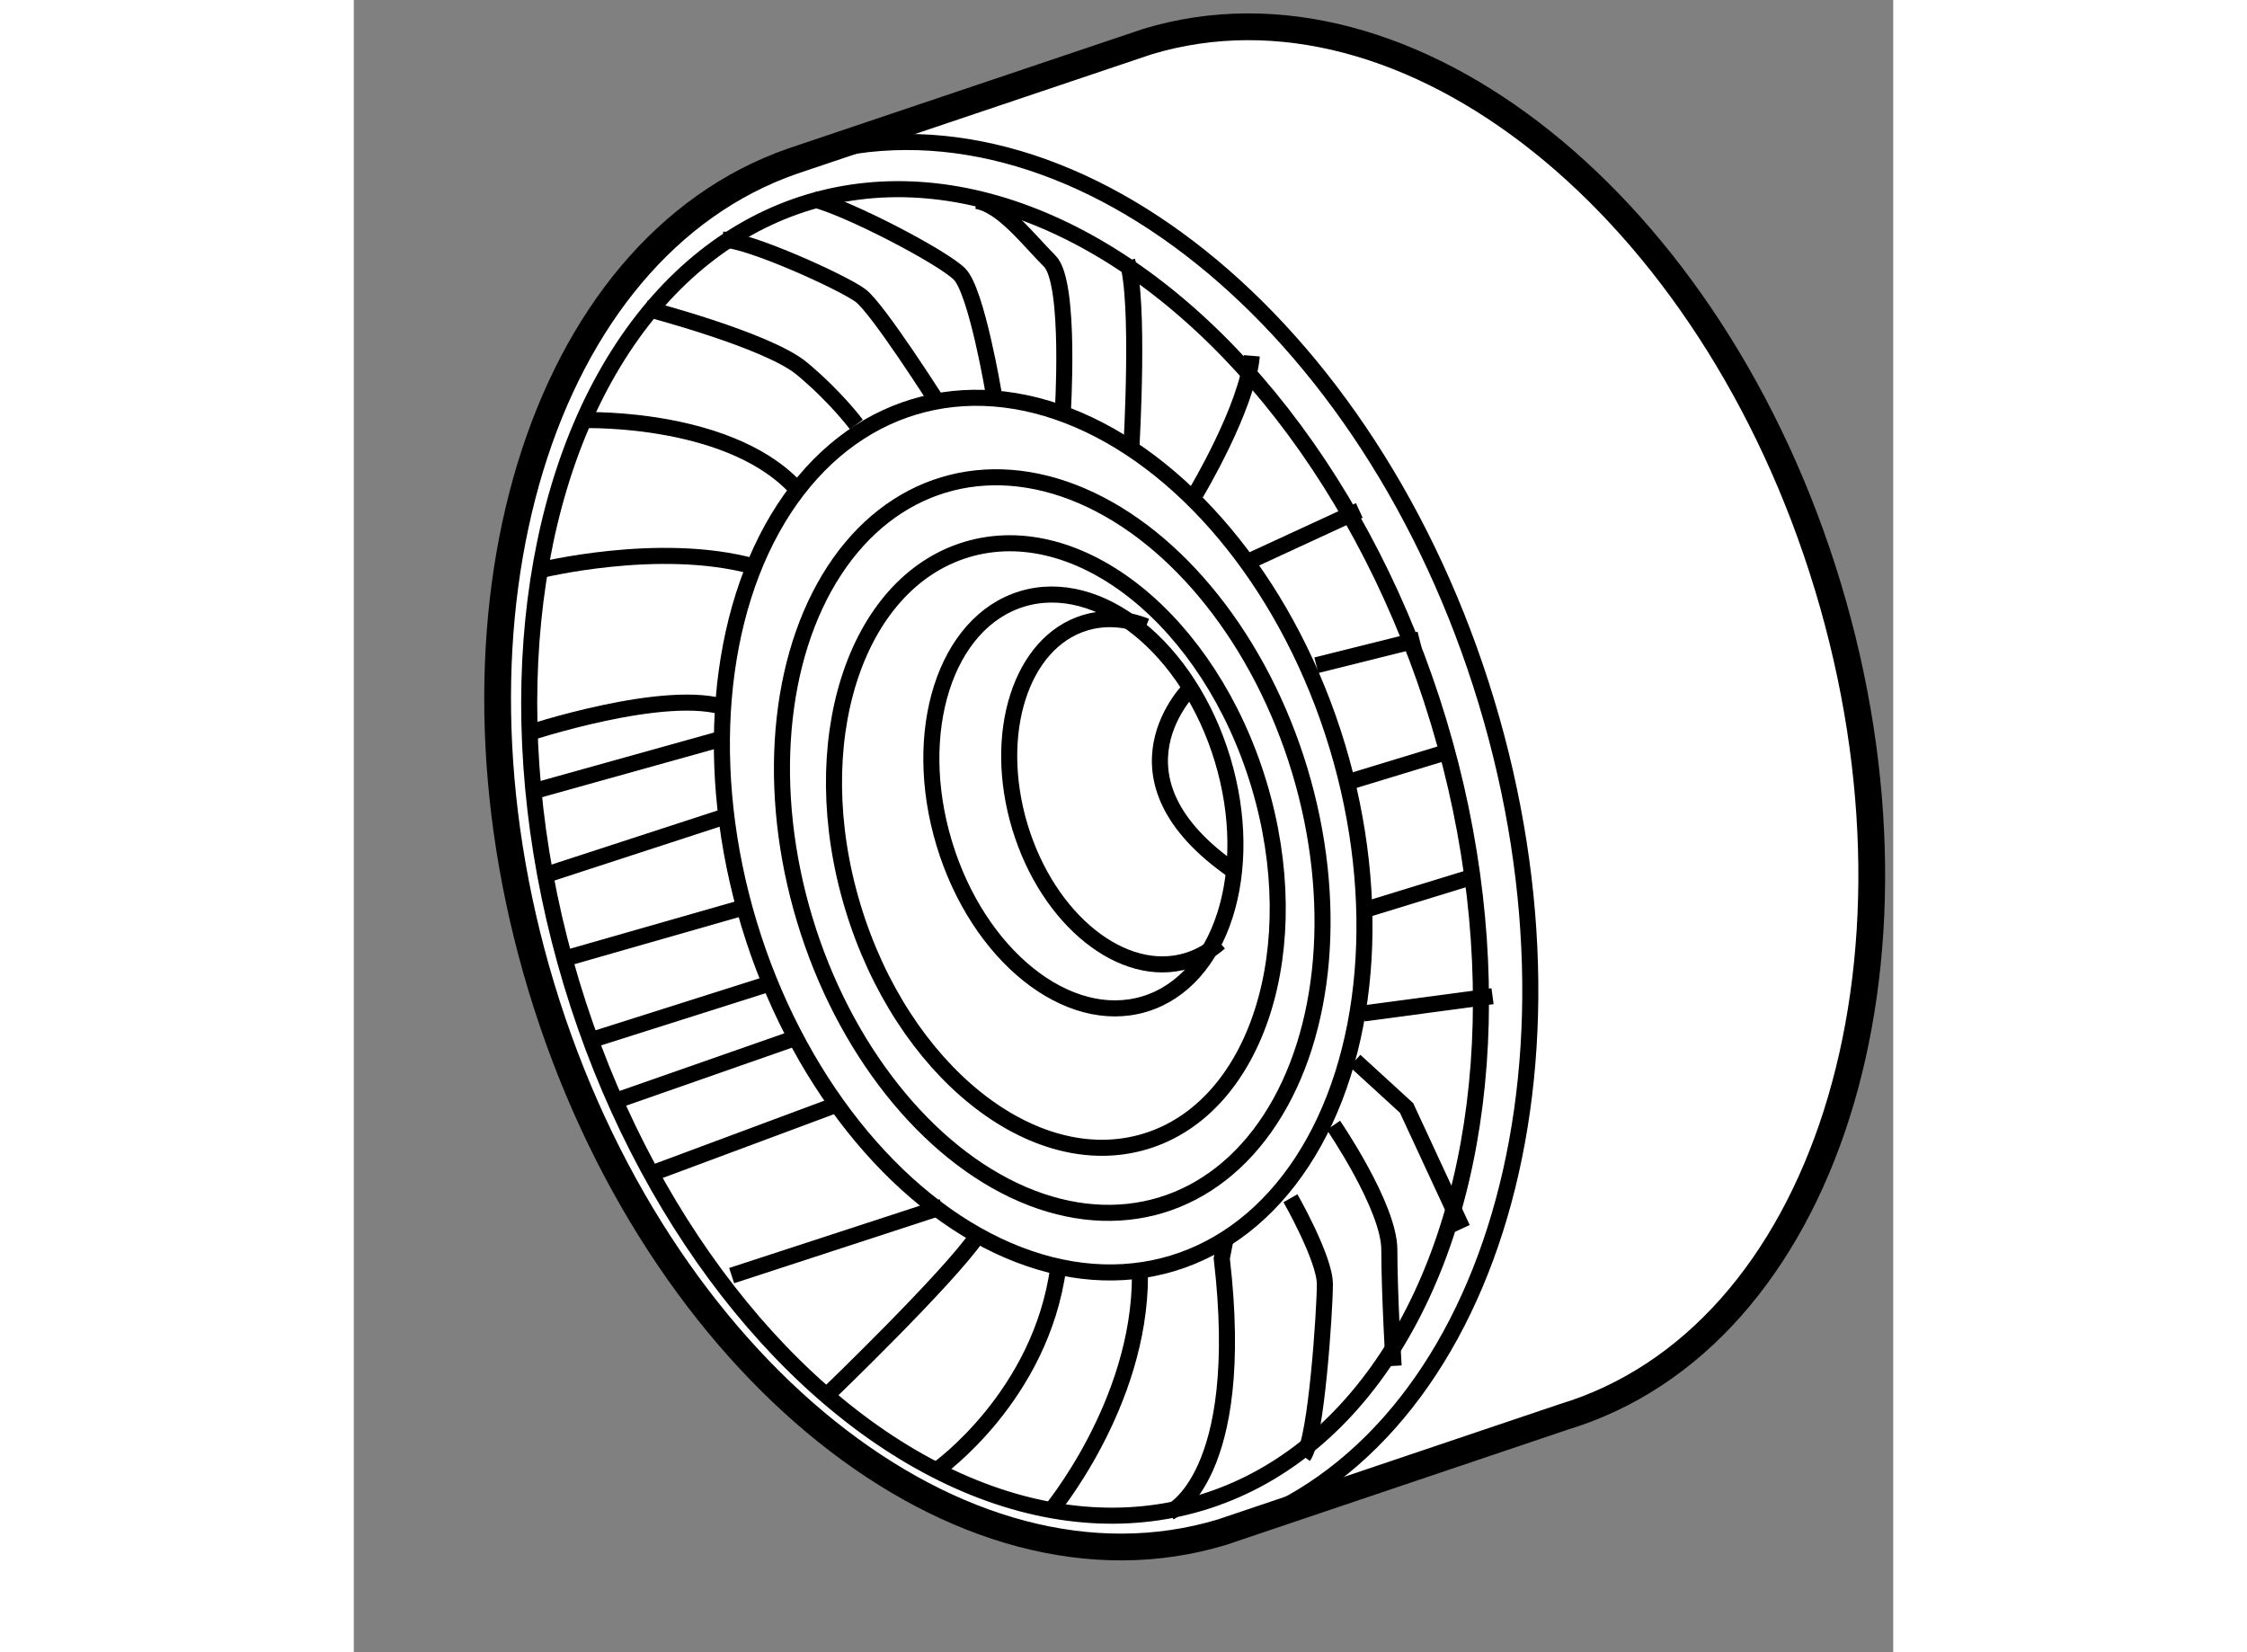 <?xml version="1.0" encoding="utf-8"?>
<!-- Generator: Adobe Illustrator 15.1.0, SVG Export Plug-In . SVG Version: 6.00 Build 0)  -->
<!DOCTYPE svg PUBLIC "-//W3C//DTD SVG 1.1//EN" "http://www.w3.org/Graphics/SVG/1.1/DTD/svg11.dtd">
<svg version="1.1" xmlns="http://www.w3.org/2000/svg" xmlns:xlink="http://www.w3.org/1999/xlink" x="0px" y="0px" width="244.8px"
	 height="180px" viewBox="160.659 129.531 28.755 30.862" enable-background="new 0 0 244.8 180" xml:space="preserve">
	
<rect x="160.659" y="129.531" width="28.755" height="30.862" fill="#808080" stroke="none"/>
	
<g><path fill="#FFFFFF" stroke="#000000" stroke-width="0.5" d="M183.254,155.999c4.873-1.474,7.086-8.42,4.939-15.515
				c-2.146-7.094-7.835-11.649-12.709-10.176l-6.633,2.234c-4.696,1.636-6.793,8.463-4.687,15.432
				c2.146,7.094,7.837,11.651,12.711,10.177L183.254,155.999z"></path><path fill="none" stroke="#000000" stroke-width="0.3" d="M168.852,132.543c0.084-0.029,0.169-0.057,0.254-0.083
				c4.875-1.473,10.564,3.083,12.709,10.178c2.147,7.094-0.065,14.04-4.938,15.514"></path><ellipse transform="matrix(0.957 -0.289 0.289 0.957 -34.685 56.279)" fill="none" stroke="#000000" stroke-width="0.3" cx="172.924" cy="145.402" rx="8.461" ry="12.691"></ellipse><ellipse transform="matrix(0.957 -0.289 0.289 0.957 -34.56 56.461)" fill="none" stroke="#000000" stroke-width="0.3" cx="173.632" cy="145.088" rx="5.741" ry="8.358"></ellipse><ellipse transform="matrix(0.957 -0.289 0.289 0.957 -34.607 56.525)" fill="none" stroke="#000000" stroke-width="0.3" cx="173.804" cy="145.267" rx="4.83" ry="7.029"></ellipse><ellipse transform="matrix(0.957 -0.289 0.289 0.957 -34.606 56.538)" fill="none" stroke="#000000" stroke-width="0.3" cx="173.869" cy="145.282" rx="3.963" ry="5.776"></ellipse><ellipse transform="matrix(0.957 -0.289 0.289 0.957 -34.343 56.623)" fill="none" stroke="#000000" stroke-width="0.3" cx="174.372" cy="144.485" rx="2.716" ry="3.954"></ellipse><path fill="none" stroke="#000000" stroke-width="0.3" d="M176.832,147.136c-0.176,0.155-0.378,0.272-0.606,0.341
				c-1.198,0.362-2.597-0.757-3.124-2.5c-0.526-1.744,0.018-3.45,1.216-3.813c0.372-0.112,0.764-0.082,1.141,0.066"></path><path fill="none" stroke="#000000" stroke-width="0.3" d="M166.11,135.291c0,0,2.275,0.59,2.919,1.125
				c0.642,0.535,1.017,1.044,1.017,1.044"></path><path fill="none" stroke="#000000" stroke-width="0.3" d="M164.986,137.379c0,0,2.811-0.08,4.016,1.366"></path><path fill="none" stroke="#000000" stroke-width="0.3" d="M164.104,140.19c0,0,2.248-0.562,4.014-0.08"></path><path fill="none" stroke="#000000" stroke-width="0.3" d="M163.863,143.242c0,0,2.65-0.884,3.773-0.482"></path><line fill="none" stroke="#000000" stroke-width="0.3" x1="164.185" y1="145.893" x2="167.637" y2="144.768"></line><line fill="none" stroke="#000000" stroke-width="0.3" x1="164.104" y1="144.286" x2="167.558" y2="143.322"></line><line fill="none" stroke="#000000" stroke-width="0.3" x1="164.665" y1="147.418" x2="168.037" y2="146.453"></line><line fill="none" stroke="#000000" stroke-width="0.3" x1="165.147" y1="148.942" x2="168.439" y2="147.898"></line><line fill="none" stroke="#000000" stroke-width="0.3" x1="165.629" y1="150.066" x2="168.842" y2="148.942"></line><line fill="none" stroke="#000000" stroke-width="0.3" x1="166.271" y1="151.433" x2="169.725" y2="150.147"></line><line fill="none" stroke="#000000" stroke-width="0.3" x1="167.717" y1="153.358" x2="171.65" y2="152.074"></line><path fill="none" stroke="#000000" stroke-width="0.3" d="M169.564,155.527c0,0,2.167-2.088,2.729-2.891"></path><path fill="none" stroke="#000000" stroke-width="0.3" d="M171.57,156.974c0,0,1.928-1.366,2.249-3.775"></path><path fill="none" stroke="#000000" stroke-width="0.3" d="M173.659,157.775c0,0,1.685-2.007,1.685-4.417"></path><path fill="none" stroke="#000000" stroke-width="0.3" d="M175.907,157.775c0,0,1.444-0.642,0.965-4.737l0.078-0.401"></path><path fill="none" stroke="#000000" stroke-width="0.3" d="M178.155,151.913c0,0,0.643,1.125,0.643,1.606
				c0,0.482-0.16,2.892-0.4,3.213"></path><path fill="none" stroke="#000000" stroke-width="0.3" d="M178.958,150.55c0,0,1.044,1.524,1.044,2.327
				c0,0.804,0.08,2.168,0.08,2.168"></path><path fill="none" stroke="#000000" stroke-width="0.3" d="M171.57,137.058c0,0-1.123-1.767-1.445-2.006
				c-0.321-0.242-2.088-1.044-2.567-1.044"></path><path fill="none" stroke="#000000" stroke-width="0.3" d="M172.615,136.897c0,0-0.321-1.927-0.642-2.247
				c-0.323-0.321-2.08-1.236-2.723-1.396"></path><path fill="none" stroke="#000000" stroke-width="0.3" d="M173.899,137.299c0,0,0.162-2.489-0.24-2.89
				c-0.402-0.401-0.884-1.044-1.365-1.125"></path><path fill="none" stroke="#000000" stroke-width="0.3" d="M175.185,137.862c0,0,0.159-2.73-0.079-3.453"></path><path fill="none" stroke="#000000" stroke-width="0.3" d="M176.389,138.745c0,0,0.963-1.606,1.044-2.568"></path><line fill="none" stroke="#000000" stroke-width="0.3" x1="177.352" y1="140.029" x2="179.441" y2="139.065"></line><line fill="none" stroke="#000000" stroke-width="0.3" x1="178.638" y1="141.957" x2="180.566" y2="141.476"></line><line fill="none" stroke="#000000" stroke-width="0.3" x1="179.28" y1="144.125" x2="181.126" y2="143.563"></line><line fill="none" stroke="#000000" stroke-width="0.3" x1="179.521" y1="146.534" x2="181.608" y2="145.893"></line><line fill="none" stroke="#000000" stroke-width="0.3" x1="179.521" y1="148.461" x2="181.93" y2="148.139"></line><polyline fill="none" stroke="#000000" stroke-width="0.3" points="179.36,149.345 180.324,150.227 181.367,152.476 		"></polyline><path fill="none" stroke="#000000" stroke-width="0.3" d="M176.309,142.358c0,0-1.767,1.687,0.803,3.453"></path></g>


</svg>